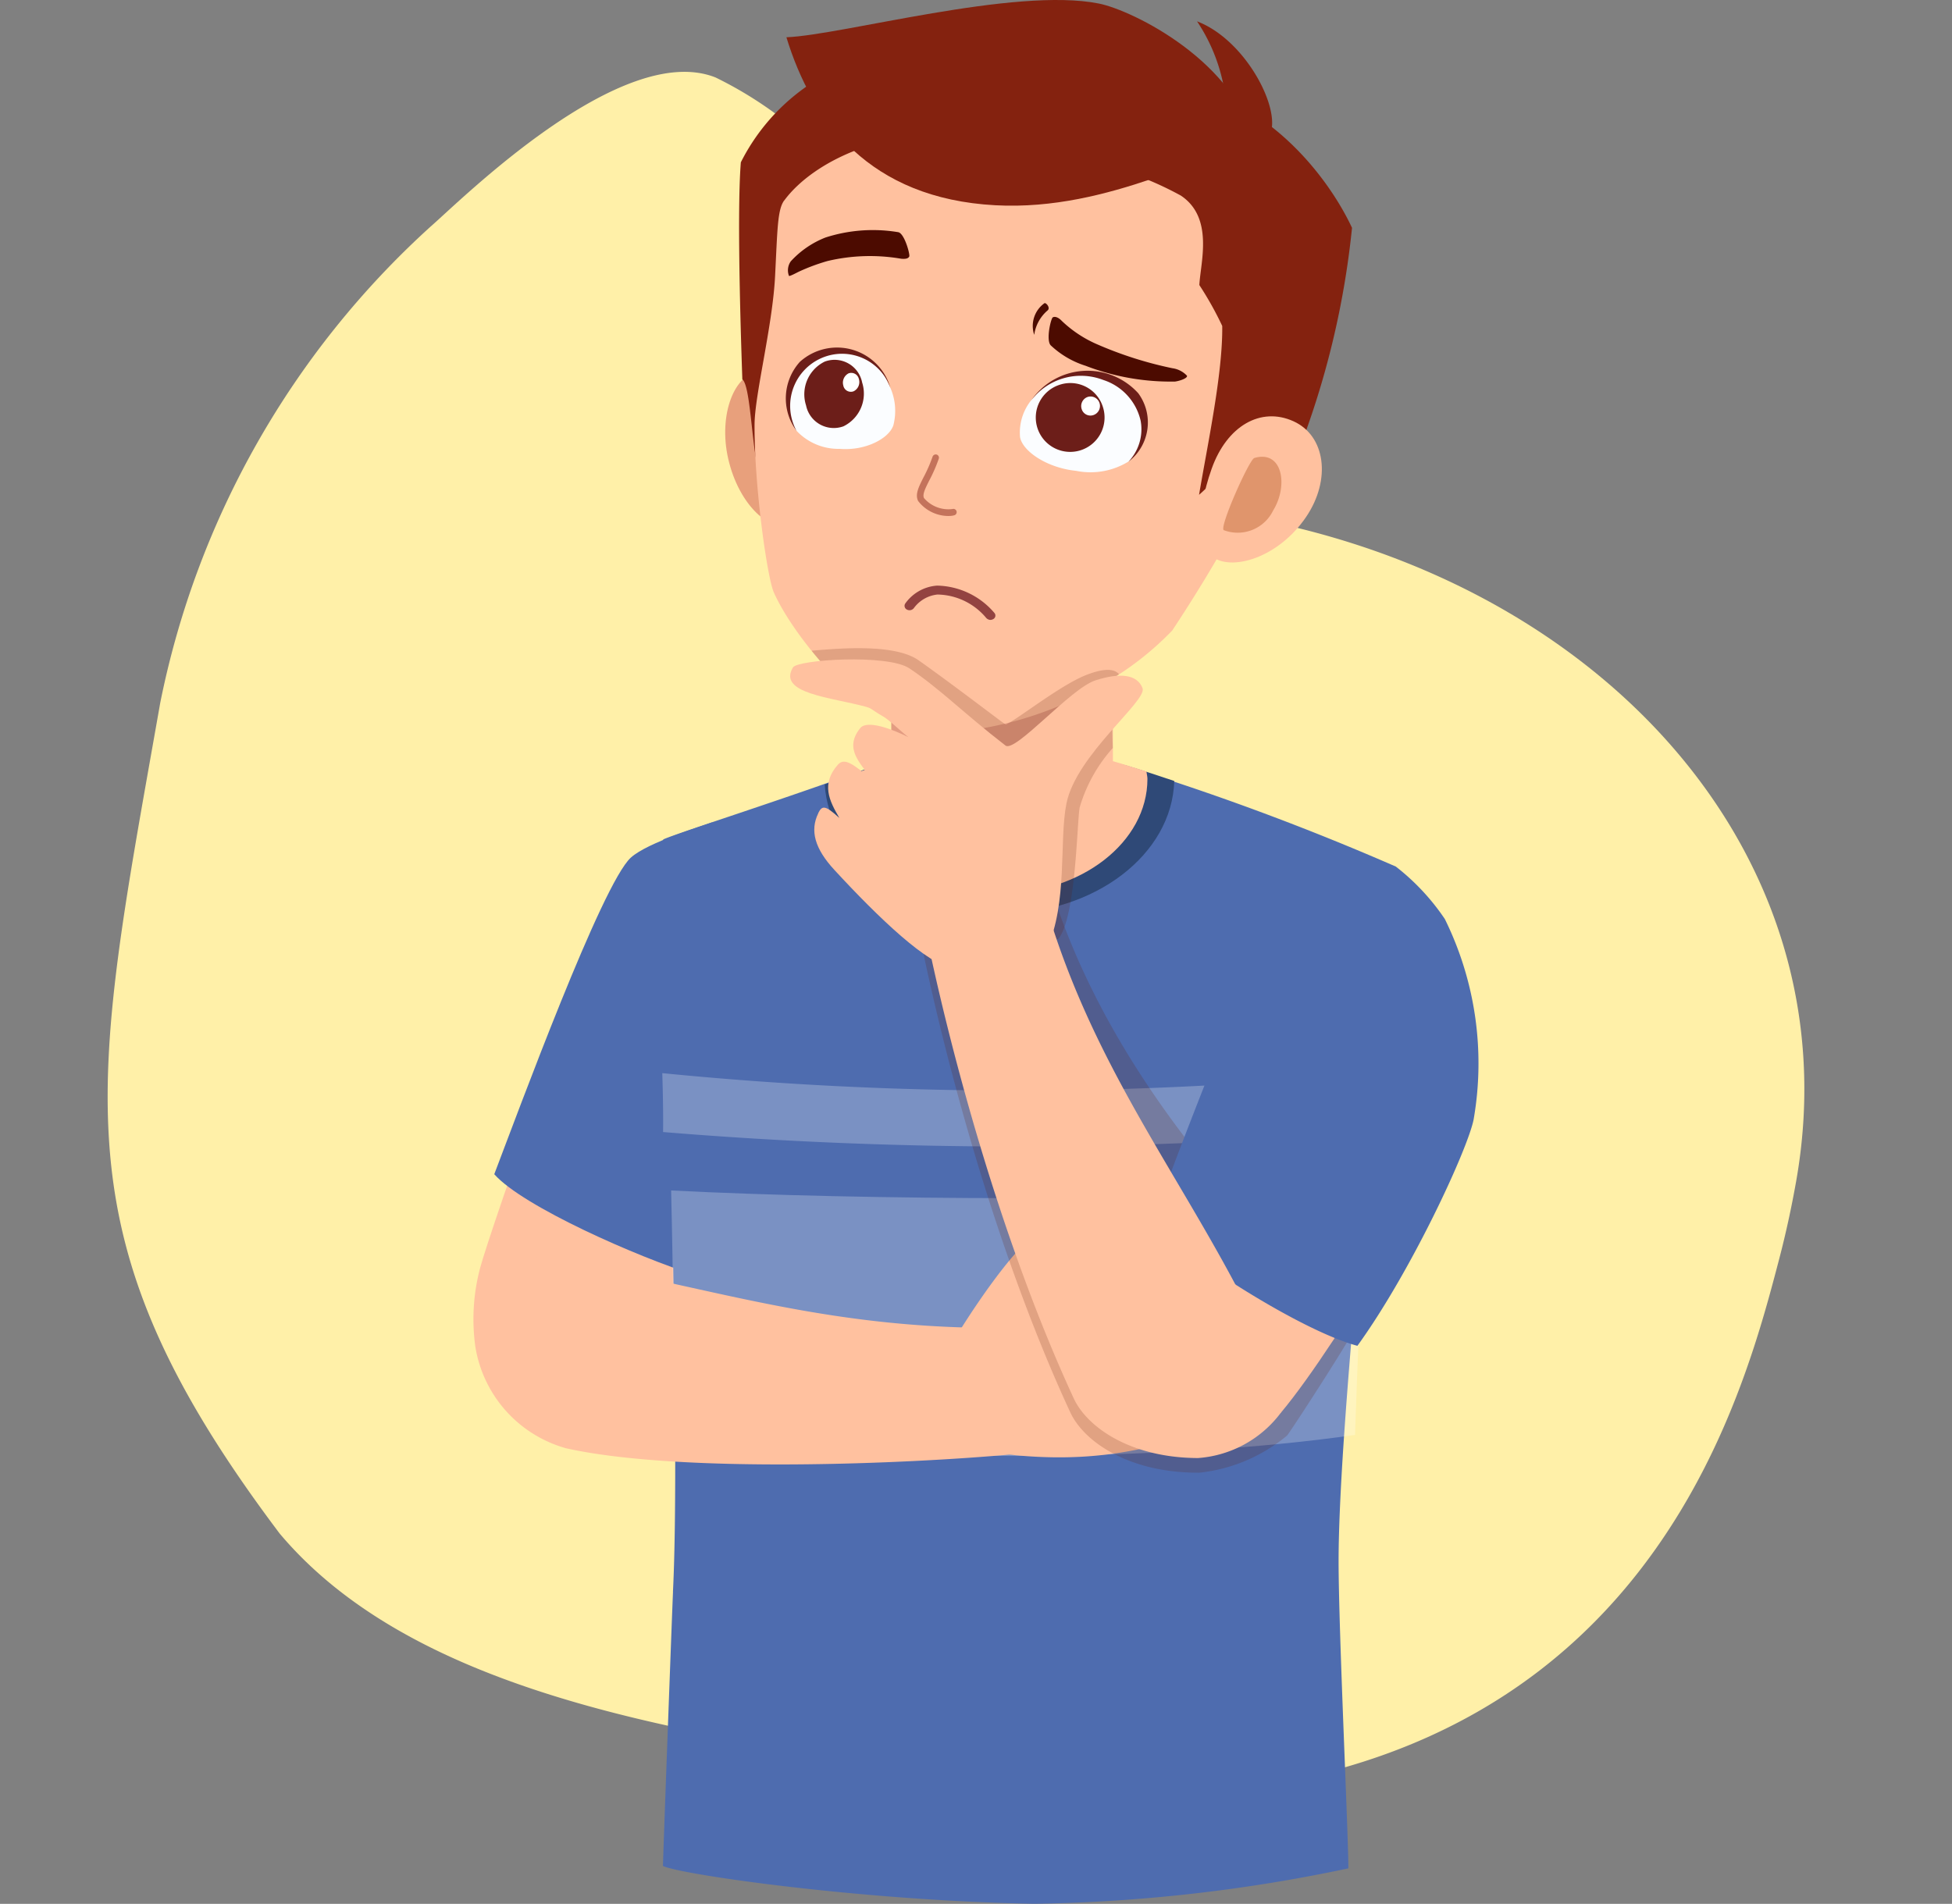 <svg xmlns="http://www.w3.org/2000/svg" xmlns:xlink="http://www.w3.org/1999/xlink" width="130.216" height="127.027" viewBox="0 0 130.216 127.027">
  <rect x="0" y="0" width="130.216" height="127.027" fill="#808080" stroke="none"/>
  <defs>
    <clipPath id="clip-path">
      <rect id="Rectángulo_1628" data-name="Rectángulo 1628" width="67.072" height="127.028" fill="none"/>
    </clipPath>
    <clipPath id="clip-path-3">
      <rect id="Rectángulo_1622" data-name="Rectángulo 1622" width="14.783" height="10.541" fill="none"/>
    </clipPath>
    <clipPath id="clip-path-4">
      <rect id="Rectángulo_1623" data-name="Rectángulo 1623" width="46.288" height="17.737" fill="none"/>
    </clipPath>
    <clipPath id="clip-path-5">
      <rect id="Rectángulo_1624" data-name="Rectángulo 1624" width="47.193" height="4.904" fill="none"/>
    </clipPath>
    <clipPath id="clip-path-6">
      <rect id="Rectángulo_1625" data-name="Rectángulo 1625" width="29.178" height="38.146" fill="none"/>
    </clipPath>
    <clipPath id="clip-path-7">
      <rect id="Rectángulo_1626" data-name="Rectángulo 1626" width="20.509" height="20.741" fill="none"/>
    </clipPath>
  </defs>
  <g id="Grupo_8371" data-name="Grupo 8371" transform="translate(-45.799 -5032.173)">
    <path id="Trazado_9447" data-name="Trazado 9447" d="M60.905,0C34.919.007,25.136-.625,8.25,17.484-1.843,29.548.166,50.8.157,66.411h0C.165,80.05,4.424,93.04,13.636,101.6c10.3,9.572,23.481,10.645,30.035,11.178q2.6.212,5.3.213H49c23.024-.007,38.515-21.558,37.155-47.182-3.715-15.158,17.7-18.828,22.8-36.594,1.362-6.628-11.044-15.318-13.12-17A58.331,58.331,0,0,0,61.436,0l-.513,0Z" transform="matrix(0.174, -0.985, 0.985, 0.174, 45.799, 5139.579)" fill="#fff0a8"/>
    <g id="Grupo_3934" data-name="Grupo 3934" transform="translate(77.371 5032.173)">
      <g id="Grupo_3951" data-name="Grupo 3951" transform="translate(0)" clip-path="url(#clip-path)">
        <g id="Grupo_3950" data-name="Grupo 3950">
          <g id="Grupo_3949" data-name="Grupo 3949" clip-path="url(#clip-path)">
            <path id="Trazado_10642" data-name="Trazado 10642" d="M248.02,377.748c.594-2.234,8.05-23.976,9.965-25.1,1.272-.749,13.008,7.9,14.85,9.525-.583,2.161-9.075,15.942-13.38,21-1.5-.142-10.366-4.588-11.434-5.426" transform="translate(-247.551 -293.192)" fill="#ffc19f"/>
            <path id="Trazado_10643" data-name="Trazado 10643" d="M244.442,349.1c1.627-4.267,7.18-19.358,9.107-21.121,1.141-1.044,4.988-2.173,5.428-2.359,1.22.891,8.079,13.464,9.952,17.595-.45,1.978-7.231,7.785-11.035,12.633-3.875-1.213-11.543-4.589-13.452-6.748" transform="translate(-243.042 -270.754)" fill="#4e6caf"/>
            <path id="Trazado_10644" data-name="Trazado 10644" d="M33.482,354.6c.522-10.286-.453-41.108-.647-50.2,1.1-.486,8.365-2.77,14.69-5.114,2.99-1.108,14.017-.4,17.333.594a172.594,172.594,0,0,1,16.848,6.333c-.976,11.36-3.82,36.729-3.82,46.351,0,4.6.653,18.207.653,20.489A108.055,108.055,0,0,1,57.6,375.416c-11.525-.2-23.718-1.966-24.786-2.525.049-1.748.631-17.478.672-18.288" transform="translate(-20.162 -248.393)" fill="#4e6caf"/>
            <path id="Trazado_10645" data-name="Trazado 10645" d="M132.189,308.357c-6.266,0-11.338-3.828-11.643-8.628,1.469-.558,2.895-1.094,4.169-1.566,2.99-1.108,12.7-.674,16.015.319,1.061.318,2.1.661,3.134,1.011-.147,4.912-5.3,8.864-11.674,8.864" transform="translate(-97.102 -247.384)" fill="#2f4977"/>
            <path id="Trazado_10646" data-name="Trazado 10646" d="M131.167,298.551c0-.095.032-.182.036-.276,1.058-.4,2.083-.784,3.015-1.13,2.734-1.013,11.61-.616,14.642.292.645.193,1.322.4,2.013.625.013.165.063.321.063.489,0,4.233-4.425,7.665-9.884,7.665s-9.885-3.432-9.885-7.665" transform="translate(-105.964 -246.584)" fill="#ffc19f"/>
            <path id="Trazado_10647" data-name="Trazado 10647" d="M152.231,246.29c-4.082,0-7.391-2.155-7.391-4.812V228.348h14.783v13.129c0,2.658-3.309,4.812-7.391,4.812" transform="translate(-116.954 -189.875)" fill="#ffc19f"/>
            <g id="Grupo_3936" data-name="Grupo 3936" transform="translate(27.886 40.471)" opacity="0.23">
              <g id="Grupo_3935" data-name="Grupo 3935">
                <g id="Grupo_3934-2" data-name="Grupo 3934" clip-path="url(#clip-path-3)">
                  <path id="Trazado_10648" data-name="Trazado 10648" d="M144.84,249.788a12.465,12.465,0,0,0,8.018.584,12.881,12.881,0,0,0,6.765-3.53v-5.116c-1.768-1.423-5.195-1.944-8.887-1.144a14.085,14.085,0,0,0-5.9,2.692Z" transform="translate(-144.84 -240.207)" fill="#822020"/>
                </g>
              </g>
            </g>
            <g id="Grupo_3939" data-name="Grupo 3939" transform="translate(13.198 79.408)" opacity="0.25">
              <g id="Grupo_3938" data-name="Grupo 3938">
                <g id="Grupo_3937" data-name="Grupo 3937" clip-path="url(#clip-path-4)">
                  <path id="Trazado_10649" data-name="Trazado 10649" d="M91.309,471.306c-.26,5.559-.492,11.261-.666,16.332-12.571,1.822-32.521,1.88-45.366.124-.064-4.561-.119-10.812-.256-16.433,13.036.663,32.917.714,46.288-.024" transform="translate(-45.021 -471.306)" fill="#fff"/>
                </g>
              </g>
            </g>
            <g id="Grupo_3942" data-name="Grupo 3942" transform="translate(12.608 71.592)" opacity="0.25">
              <g id="Grupo_3941" data-name="Grupo 3941">
                <g id="Grupo_3940" data-name="Grupo 3940" clip-path="url(#clip-path-5)">
                  <path id="Trazado_10650" data-name="Trazado 10650" d="M90.347,424.916q-.08,2.118-.131,3.924a284.736,284.736,0,0,1-47.009.016c.014-1.161-.007-2.489-.053-3.93a238.909,238.909,0,0,0,47.193-.009" transform="translate(-43.154 -424.916)" fill="#fff"/>
                </g>
              </g>
            </g>
            <path id="Trazado_10651" data-name="Trazado 10651" d="M266.944,146.922c1.588-.06,2.683,1.825,3.131,4.8.5,3.337-.567,5.071-1.221,5.407-1.243.637-3.432-1.183-4.154-4.372-.65-2.873.371-5.761,2.244-5.831" transform="translate(-247.698 -122.167)" fill="#e8a07c"/>
            <path id="Trazado_10652" data-name="Trazado 10652" d="M233.785,21.425a13.643,13.643,0,0,0-9.372,7.22c-.3,3.686.071,13.558.1,14.486.6.436.645,5.4,1.2,6.286a18.989,18.989,0,0,0,.968-5.108c.354-6.249.341-11.815,1.306-13.439.577-.971,3-3.282,7.184-3.595,1.89-.141-.709-4.22-1.384-5.851" transform="translate(-206.564 -17.815)" fill="#84220f"/>
            <path id="Trazado_10653" data-name="Trazado 10653" d="M70.381,57.106c1.816-2.483,7.418-5.943,17.207-3.9,9.3,1.943,17.579,4.41,17.6,11.727.016,7.038-6.751,17.574-8.924,20.863A20.268,20.268,0,0,1,91.2,89.619a23.836,23.836,0,0,1-9.074,2.913c-.182.01-3.956-.49-4.13-.546-2.873-.922-7.03-5.838-8.312-8.737-.438-.991-1.309-7.11-1.283-11.2.013-2.013,1.2-6.561,1.369-9.893.16-3.139.157-4.437.608-5.054" transform="translate(-49.637 -43.728)" fill="#ffc19f"/>
            <path id="Trazado_10654" data-name="Trazado 10654" d="M53.022,31.839c7.08.681,11.36,6.525,12.906,9.838a57.268,57.268,0,0,1-3.6,14.967c-.906.3-4.992,5.519-5.7,6.347,0-.169.008-3.231.334-6.552.208-2.123,3.241-12.183,2.318-13.974-.552-1.072-2.645-3.913-8.176-5.086-2.5-.53.65-4.08,1.923-5.539" transform="translate(-7.308 -26.475)" fill="#84220f"/>
            <path id="Trazado_10655" data-name="Trazado 10655" d="M208.874,184.063a1.341,1.341,0,0,0,.36-.044.218.218,0,1,0-.119-.419,2.145,2.145,0,0,1-1.892-.73c-.121-.241.089-.656.353-1.18a10.225,10.225,0,0,0,.632-1.448.216.216,0,0,0-.138-.275.223.223,0,0,0-.275.137,9.816,9.816,0,0,1-.609,1.389c-.319.633-.573,1.133-.355,1.571a2.558,2.558,0,0,0,2.043,1" transform="translate(-177.155 -149.636)" fill="#c4735b"/>
            <path id="Trazado_10656" data-name="Trazado 10656" d="M171.072,120.048a1.863,1.863,0,0,0-.681,2.11,2.612,2.612,0,0,1,.894-1.631c.21-.186-.121-.542-.213-.479" transform="translate(-132.971 -99.816)" fill="#4c0b00"/>
            <path id="Trazado_10657" data-name="Trazado 10657" d="M123.908,129.806a15.762,15.762,0,0,1-5.964-1.055,6,6,0,0,1-2.327-1.368c-.319-.363.019-1.793.146-1.861.148-.08.375,0,.605.243a8,8,0,0,0,2.317,1.54,25.449,25.449,0,0,0,5.056,1.612,1.632,1.632,0,0,1,.972.5c.055.156-.446.342-.806.391" transform="translate(-77.103 -104.348)" fill="#4c0b00"/>
            <path id="Trazado_10658" data-name="Trazado 10658" d="M225.619,93.21a6.2,6.2,0,0,1,2.318-1.594,10.3,10.3,0,0,1,4.856-.356c.415.076.8,1.5.734,1.622-.071.142-.245.174-.535.15a12.271,12.271,0,0,0-4.909.15,13.044,13.044,0,0,0-1.932.718c-.157.077-.6.318-.648.274a1.044,1.044,0,0,1,.116-.963" transform="translate(-204.444 -75.768)" fill="#4c0b00"/>
            <path id="Trazado_10659" data-name="Trazado 10659" d="M75.166,39.342c.124-.539-.861-3.738.412-5.2a12.745,12.745,0,0,1,12.235,8.539c-.611,3.779-2.435,12.931-2.683,13.835-.906.3-2,2.141-2.657,4.226a9.49,9.49,0,0,1-.692.661c.572-3.395,1.587-8.107,1.546-11.266A22.441,22.441,0,0,0,81.8,47.408c.076-1.5.981-4.492-1.232-5.968a22.184,22.184,0,0,0-5.4-2.1" transform="translate(-33.365 -28.389)" fill="#84220f"/>
            <path id="Trazado_10660" data-name="Trazado 10660" d="M233.272,139.387c-2.071.8-2.867,3.544-1.777,5.015a3.831,3.831,0,0,0,2.911,1.245c1.713.143,3.3-.688,3.586-1.582a3.854,3.854,0,0,0-.365-2.822,3.34,3.34,0,0,0-4.354-1.857" transform="translate(-209.966 -115.698)" fill="#fbfdff" fill-rule="evenodd"/>
            <path id="Trazado_10661" data-name="Trazado 10661" d="M233.879,138.474a3.641,3.641,0,0,0-.226,4.612,3.479,3.479,0,0,1,2.371-5.081,3.425,3.425,0,0,1,3.891,2.214,3.7,3.7,0,0,0-6.035-1.745" transform="translate(-212.088 -114.336)" fill="#6c1e19" fill-rule="evenodd"/>
            <path id="Trazado_10662" data-name="Trazado 10662" d="M244.877,142.533a2.424,2.424,0,0,0-1.25,2.919,1.888,1.888,0,0,0,2.494,1.4,2.428,2.428,0,0,0,1.25-2.919,1.875,1.875,0,0,0-2.494-1.4" transform="translate(-221.429 -118.407)" fill="#6c1e19" fill-rule="evenodd"/>
            <path id="Trazado_10663" data-name="Trazado 10663" d="M245.627,147.661a.7.7,0,0,0-.352.816.512.512,0,0,0,.685.382.684.684,0,0,0,.353-.816.52.52,0,0,0-.685-.382" transform="translate(-220.59 -122.751)" fill="#fff" fill-rule="evenodd"/>
            <path id="Trazado_10664" data-name="Trazado 10664" d="M133.912,149.509a3.446,3.446,0,0,0-.971,2.7c.149.935,1.775,2.063,3.741,2.262a4.832,4.832,0,0,0,3.536-.647c1.522-1.229,1.164-4.079-1.018-5.275a4.125,4.125,0,0,0-5.288.962" transform="translate(-96.468 -123.056)" fill="#fbfdff" fill-rule="evenodd"/>
            <path id="Trazado_10665" data-name="Trazado 10665" d="M130.91,148.812a4.16,4.16,0,0,1,4.835-1.4,3.731,3.731,0,0,1,2.492,2.72,3.141,3.141,0,0,1-.816,2.736,3.29,3.29,0,0,0,.655-4.572,4.562,4.562,0,0,0-7.167.52" transform="translate(-93.718 -122.06)" fill="#6c1e19" fill-rule="evenodd"/>
            <path id="Trazado_10666" data-name="Trazado 10666" d="M149.662,151.775a2.294,2.294,0,1,0,2.88,1.434,2.273,2.273,0,0,0-2.88-1.434" transform="translate(-110.555 -126.099)" fill="#6c1e19" fill-rule="evenodd"/>
            <path id="Trazado_10667" data-name="Trazado 10667" d="M150.373,157.029a.645.645,0,0,0-.394.812.611.611,0,0,0,.791.392.642.642,0,0,0,.394-.812.628.628,0,0,0-.791-.392" transform="translate(-109.392 -130.542)" fill="#fff" fill-rule="evenodd"/>
            <path id="Trazado_10668" data-name="Trazado 10668" d="M68.27,165.2c-2.178-.991-4.438.3-5.458,3.16-1.153,3.233-.695,5.273-.019,5.832,1.284,1.062,4.467.139,6.328-2.626,1.676-2.491,1.278-5.4-.851-6.366" transform="translate(-13.553 -137.091)" fill="#ffc19f"/>
            <path id="Trazado_10669" data-name="Trazado 10669" d="M80.2,181c-.337.1-2.373,4.664-2.032,4.814a2.626,2.626,0,0,0,3.291-1.316c1.021-1.65.635-4.06-1.259-3.5" transform="translate(-28.1 -150.439)" fill="#e0956c"/>
            <path id="Trazado_10670" data-name="Trazado 10670" d="M119.606,9.827C118.429,4.138,111.4.689,109.149.237,103.561-.887,92.019,2.343,88.3,2.486c1.721,5.621,5.552,10.755,13.93,11.209,7.741.42,14.247-3.8,17.376-3.868" transform="translate(-67.412 0)" fill="#84220f" fill-rule="evenodd"/>
            <path id="Trazado_10671" data-name="Trazado 10671" d="M86.764,15.639c.346-1.913-1.944-6.035-4.975-7.187A11.757,11.757,0,0,1,83.772,14.8c-.145.556,2.893,1.386,2.992.839" transform="translate(-33.507 -7.028)" fill="#84220f" fill-rule="evenodd"/>
            <path id="Trazado_10672" data-name="Trazado 10672" d="M197.051,234.185a.359.359,0,0,0,.194-.044.266.266,0,0,0,.1-.41,5.145,5.145,0,0,0-3.826-1.832,2.844,2.844,0,0,0-2.132,1.2.278.278,0,0,0,.129.406.364.364,0,0,0,.453-.111,2.241,2.241,0,0,1,1.569-.9,4.32,4.32,0,0,1,3.245,1.553.4.4,0,0,0,.266.14" transform="translate(-162.574 -192.826)" fill="#934341"/>
            <path id="Trazado_10673" data-name="Trazado 10673" d="M75.36,489.312c.382-1.182,4.658-7.986,6.655-9.193,1.317-.8,3.915-1.834,4.212-1.663.929.537.675,1.554-1.464,2.953a4.663,4.663,0,0,0-1.817,2.211c.219.458,3.569-1.292,6.271-2.17,1.65-.536,6.155-.917,6.45-.519.724.978-3.13,2.184-4.656,2.791-.531.211-3.154,1.037-3.94,1.762,1.3-.132,4.826-.656,5.7-.807,1.682-.29,5.307-1.355,5.925-.534.482.641-1.706,1.766-4.538,2.731-.687.234-4.437.99-6.071,1.64a54.238,54.238,0,0,0,5.805-.57c1.619-.592,3.756-1.57,4.9-.543.312.28-2.986,2.413-4.7,2.9-.764.217-3.661.577-5.711,1.034,1.218-.017,4.153-.007,4.628-.071,2.314-1.075,3.841-1.736,4.713-.981.27.234-2.841,2.764-4.256,3.082-2.967.667-6.389,2.127-12.68,1.578-4.55-.4-6.255-3.047-5.421-5.631" transform="translate(-44.398 -397.827)" fill="#ffc19f"/>
            <path id="Trazado_10674" data-name="Trazado 10674" d="M184.064,503.319a13.3,13.3,0,0,1,.336-5.261,13.92,13.92,0,0,1,3.119-.77c10.862,1.557,18.736,4.867,31.543,4.815.232.711,1.271,7.985.853,8.432-6.886.633-22.115,1.3-29.79-.4a8.424,8.424,0,0,1-6.061-6.812" transform="translate(-183.931 -413.502)" fill="#ffc19f"/>
            <g id="Grupo_3945" data-name="Grupo 3945" transform="translate(29.764 60.117)" opacity="0.19">
              <g id="Grupo_3944" data-name="Grupo 3944">
                <g id="Grupo_3943" data-name="Grupo 3943" clip-path="url(#clip-path-6)">
                  <path id="Trazado_10675" data-name="Trazado 10675" d="M66.918,394.953a10.976,10.976,0,0,0,5.851-2.472c.155-.133,4.806-7.305,4.659-7.448-4.758-4.612-15.537-14.614-20.117-28.225-.78-.021-8.735,1.656-9.057,2.206,1.41,7.072,4.8,20.542,10.056,31.9.932,2.014,3.978,4.06,8.608,4.038" transform="translate(-48.254 -356.808)" fill="#601805"/>
                </g>
              </g>
            </g>
            <g id="Grupo_3948" data-name="Grupo 3948" transform="translate(22.567 43.249)" opacity="0.19">
              <g id="Grupo_3947" data-name="Grupo 3947">
                <g id="Grupo_3946" data-name="Grupo 3946" clip-path="url(#clip-path-7)">
                  <path id="Trazado_10676" data-name="Trazado 10676" d="M142.424,256.862c1.883-.16,5.55-.48,7.138.64,2.367,1.668,5.731,4.268,5.821,4.291.9-.44,3.61-2.611,5.337-3.3.838-.335,1.8-.558,2.212-.064-.044.04-.222.152-.329.219a38.391,38.391,0,0,0-.082,4.7,10.3,10.3,0,0,0-2.212,3.966c-.181.941-.241,7.327-1.418,8.765-.094.115-5.913,1.259-6.058,1.292-4.945,1.129-.348-12.764-3.3-15.495a9.482,9.482,0,0,0-4.929-2.463c-.22-.242-2.116-2.44-2.175-2.55" transform="translate(-142.424 -256.694)" fill="#601805"/>
                </g>
              </g>
            </g>
            <path id="Trazado_10677" data-name="Trazado 10677" d="M134.928,271.388c.264-.536.465-.544,1.413.316-.67-1.143-1.236-2.262-.1-3.554.479-.547,1.153.108,2.193.908-.606-.965-1.84-1.939-.7-3.35.457-.567,2.144.069,3.212.606-.687-.525-1.858-1.762-2.812-2.023-2.332-.64-5.93-.882-4.89-2.629.315-.529,6.322-.906,7.764.057,2.06,1.377,3.581,2.961,6.416,5.154.648.5,4.334-3.809,5.992-4.347,1.625-.527,2.793-.418,3.15.519.324.853-4.42,4.431-5.076,7.691-.5,2.477.106,6.594-1.316,9.737-1.179,2.606-4.686,1.419-6.241,1.245-1.665-.187-4.938-3.309-7.928-6.551-1.309-1.419-1.637-2.623-1.07-3.778" transform="translate(-111.92 -217.128)" fill="#ffc19f"/>
            <path id="Trazado_10678" data-name="Trazado 10678" d="M5.748,404.185c.641-1.754,8.569-23.84,10.4-24.891,1.217-.7,10.922,8.453,12.8,10.021-.477,2.054-8.225,15.533-12.231,20.308-1.48-.154-9.887-4.626-10.973-5.438" transform="translate(37.152 -315.357)" fill="#ffc19f"/>
            <path id="Trazado_10679" data-name="Trazado 10679" d="M0,366.936c1.458-4.328,7.115-18.542,8.57-21.487.183-.371,5.286-1.846,7.649-2.278a15.138,15.138,0,0,1,3.269,3.5,21.779,21.779,0,0,1,1.918,13.385c-.4,1.989-4.142,10.1-7.751,15.091C9.735,374.09,1.993,369.018,0,366.936" transform="translate(45.324 -285.351)" fill="#4e6caf"/>
            <path id="Trazado_10680" data-name="Trazado 10680" d="M95.9,395.924a7.573,7.573,0,0,0,5.515-3.018,7.413,7.413,0,0,0,.057-2.039c-4.685-11.478-12.016-19.2-15.7-31.715-.75-.025-7.735,1.1-8.042,1.637,1.4,6.9,4.742,20.045,9.868,31.146.909,1.969,3.85,3.981,8.3,3.989" transform="translate(-47.546 -298.641)" fill="#ffc19f"/>
          </g>
        </g>
      </g>
    </g>
  </g>
</svg>
